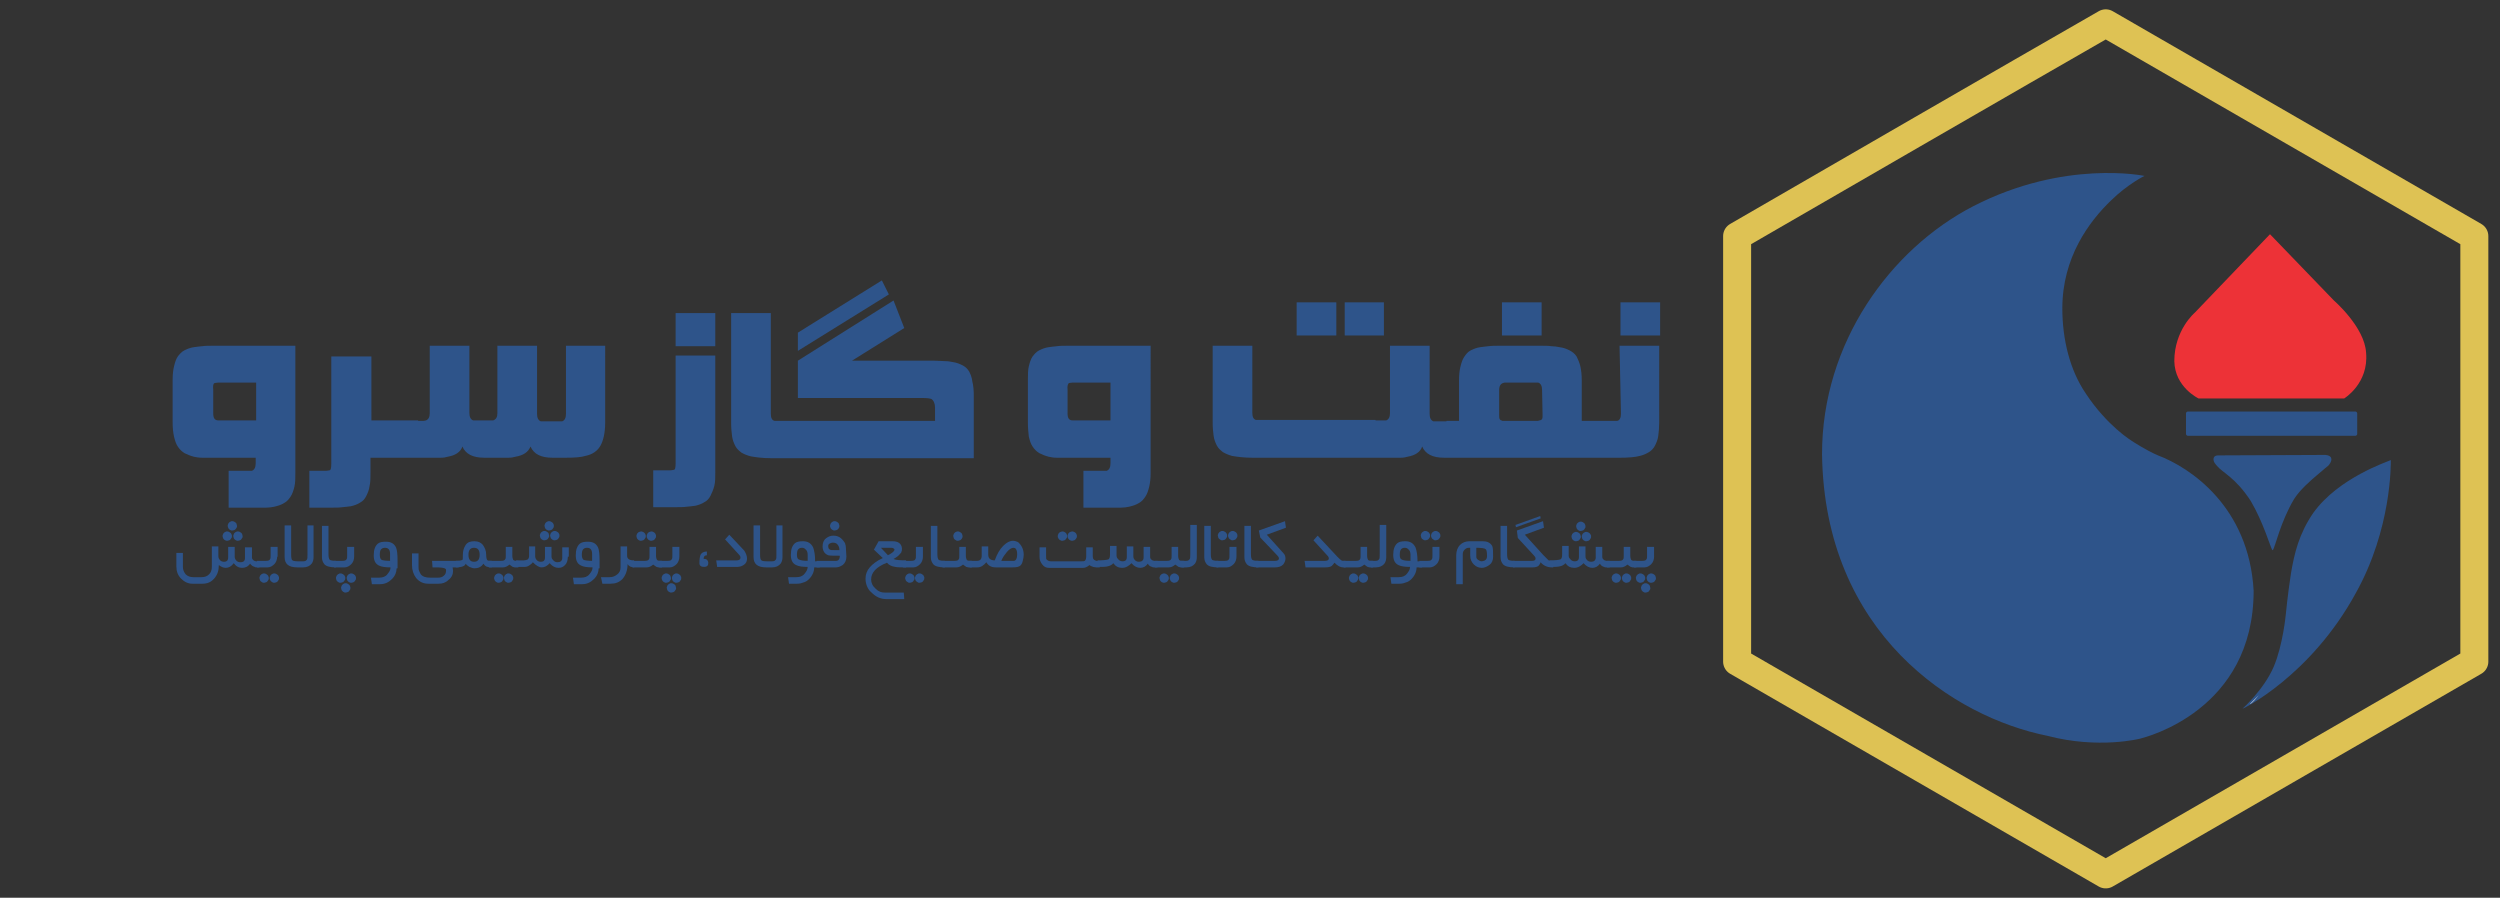 <?xml version="1.0" encoding="utf-8"?>
<!-- Generator: Adobe Illustrator 27.7.0, SVG Export Plug-In . SVG Version: 6.00 Build 0)  -->
<svg version="1.1" id="Layer_1" xmlns:xodm="http://www.corel.com/coreldraw/odm/2003"
	 xmlns="http://www.w3.org/2000/svg" xmlns:xlink="http://www.w3.org/1999/xlink" x="0px" y="0px" viewBox="0 0 535.8 192.4"
	 style="enable-background:new 0 0 535.8 192.4;" xml:space="preserve">
<rect x="0" y="0" width="535.8" height="192.4" fill="#333333" stroke="none"/>
<style type="text/css">
	.st0{fill-rule:evenodd;clip-rule:evenodd;fill:#2E548A;}
	.st1{fill:#2E548A;}
	.st2{fill:none;stroke:#DEC254;stroke-width:6;stroke-linejoin:round;stroke-miterlimit:10;}
	.st3{fill-rule:evenodd;clip-rule:evenodd;fill:#ED3237;}
	.st4{fill-rule:evenodd;clip-rule:evenodd;fill:#FEFEFE;}
</style>
<path class="st0" d="M46,82.1c0.1,0,0.4-0.1,0.7-0.1c0.3,0,0.8,0,1.4,0h6.8v8.1h-8.1c-0.8,0-1.1-0.5-1.1-1.5v-5.1
	C45.6,82.7,45.7,82.2,46,82.1L46,82.1z M43.3,74.2c-0.7,0.1-1.2,0.1-1.7,0.2c-0.8,0.1-1.5,0.4-2.1,0.7c-0.6,0.3-1,0.8-1.4,1.3
	c-0.4,0.6-0.6,1.3-0.8,2.1c-0.2,0.8-0.3,1.8-0.3,2.9v9.2c0,1.1,0.1,2.1,0.3,3c0.2,0.8,0.4,1.5,0.8,2.1c0.4,0.6,0.8,1,1.4,1.4
	c0.6,0.3,1.3,0.6,2.1,0.8c0.5,0.1,1,0.2,1.7,0.2c0.6,0,1.4,0,2.3,0h9.2v1.2c0,0.9-0.3,1.4-0.8,1.6h-5v7.9h5.8c0.9,0,1.6,0,2.3,0
	c0.6,0,1.2-0.1,1.7-0.2c0.8-0.2,1.5-0.4,2.1-0.8c0.6-0.3,1-0.8,1.4-1.4c0.4-0.6,0.6-1.3,0.8-2.1c0.2-0.8,0.2-1.8,0.2-2.9V74.1H45.6
	C44.8,74.1,44,74.1,43.3,74.2L43.3,74.2z"/>
<path class="st0" d="M121.3,88.7c0,0.9-0.3,1.4-0.8,1.6h-4.6c-0.5-0.2-0.8-0.7-0.8-1.6V74.1h-8.5v14.5c0,0.8-0.3,1.3-0.9,1.5
	c0,0-0.1,0-0.2,0c-0.1,0-0.3,0-0.6,0c-0.3,0-0.7,0-1.3,0c-0.6,0-1.3,0-2.2,0c-0.5-0.2-0.8-0.7-0.8-1.6V74.1h-8.5v14.5
	c0,0.8-0.3,1.3-0.8,1.5c-0.1,0-0.3,0.1-0.5,0.1c-0.3,0-0.6,0-1.1,0h-0.1v-0.1h-6.8h-0.5h-2.7V76.4H71v23c0,0.9-0.1,1.4-0.4,1.4
	c-0.1,0-0.4,0.1-0.7,0.1c-0.4,0-0.8,0-1.4,0h-2.2v7.9H71c0.9,0,1.7,0,2.4-0.1c0.7-0.1,1.3-0.1,1.8-0.2c0.8-0.2,1.4-0.4,2-0.8
	c0.6-0.3,1-0.8,1.3-1.4c0.3-0.6,0.6-1.3,0.7-2.1c0.2-0.8,0.2-1.8,0.2-2.9v-3.2h2.7h0.5h6.5h0.4H92c1,0,1.8,0,2.5,0
	c0.6,0,1.1-0.1,1.4-0.2c1.7-0.3,2.8-1,3.2-2.2c0.7,1.6,2.2,2.4,4.7,2.4h2.7c1,0,1.8,0,2.5,0c0.6,0,1.1-0.1,1.4-0.2
	c1.8-0.3,2.8-1,3.3-2.2c0.7,1.6,2.2,2.4,4.7,2.4h2.8c1.9,0,3.4-0.1,4.3-0.4c1.5-0.3,2.6-1.1,3.2-2.2c0.6-1.1,1-2.7,1-4.9V74.1h-8.4
	V88.7L121.3,88.7z"/>
<path class="st0" d="M144.8,99.3c0,0.9-0.1,1.4-0.4,1.4c-0.1,0-0.4,0.1-0.7,0.1c-0.4,0-0.8,0-1.4,0H140v7.9h4.8c0.9,0,1.7,0,2.4-0.1
	c0.7-0.1,1.3-0.1,1.8-0.2c0.8-0.2,1.4-0.4,2-0.8c0.6-0.3,1-0.8,1.3-1.4c0.3-0.6,0.6-1.3,0.8-2.1c0.2-0.8,0.2-1.8,0.2-2.9v-25h-8.5
	L144.8,99.3L144.8,99.3z"/>
<polygon class="st0" points="144.8,74.2 153.3,74.2 153.3,67.1 144.8,67.1 "/>
<path class="st0" d="M207.7,79.6c-0.4-0.6-0.8-1-1.4-1.3c-0.6-0.3-1.3-0.6-2.1-0.7c-0.5-0.1-1-0.2-1.7-0.2c-0.7,0-1.4-0.1-2.3-0.1
	h-17.6l11.2-7l-2.3-5.9L171,77.3h0v8h26.8c0.9,0,1.5,0.1,1.8,0.2c0.5,0.3,0.8,1,0.8,1.9v2.8l-32,0v0H166c-0.5-0.1-0.8-0.6-0.8-1.5
	V67.1h-8.5v23.6c0,1.1,0.1,2,0.2,2.8c0.1,0.8,0.4,1.5,0.7,2.1c0.3,0.6,0.8,1,1.3,1.4c0.5,0.3,1.2,0.6,2,0.8c1.1,0.2,2.5,0.4,4.4,0.4
	h2.5h0.4h40.5V84.7c0-1.1-0.1-2.1-0.3-2.9C208.3,80.9,208,80.2,207.7,79.6L207.7,79.6z"/>
<polygon class="st0" points="189,60.1 173.4,69.8 171,71.3 171,75.2 190.5,63.1 "/>
<path class="st0" d="M229.1,82.1c0.1,0,0.4-0.1,0.7-0.1c0.3,0,0.8,0,1.4,0h6.8v8.1h-8.1c-0.8,0-1.1-0.5-1.1-1.5v-5.1
	C228.7,82.7,228.9,82.2,229.1,82.1L229.1,82.1z M226.5,74.2c-0.7,0.1-1.2,0.1-1.7,0.2c-0.8,0.1-1.5,0.4-2.1,0.7
	c-0.6,0.3-1,0.8-1.4,1.3c-0.4,0.6-0.6,1.3-0.8,2.1c-0.2,0.8-0.2,1.8-0.2,2.9v9.2c0,1.1,0.1,2.1,0.2,3c0.2,0.8,0.4,1.5,0.8,2.1
	c0.4,0.6,0.8,1,1.4,1.4c0.6,0.3,1.3,0.6,2.1,0.8c0.5,0.1,1,0.2,1.7,0.2c0.6,0,1.4,0,2.3,0h9.2v1.2c0,0.9-0.3,1.4-0.8,1.6h-5v7.9h5.8
	c0.9,0,1.6,0,2.3,0c0.6,0,1.2-0.1,1.7-0.2c0.8-0.2,1.5-0.4,2.1-0.8c0.6-0.3,1-0.8,1.4-1.4c0.4-0.6,0.6-1.3,0.8-2.1
	c0.2-0.8,0.3-1.8,0.3-2.9V74.1h-17.7C227.9,74.1,227.2,74.1,226.5,74.2L226.5,74.2z"/>
<polygon class="st0" points="286.4,64.8 277.9,64.8 277.9,71.9 286.4,71.9 "/>
<polygon class="st0" points="296.6,64.8 288.2,64.8 288.2,71.9 296.6,71.9 "/>
<polygon class="st0" points="330.4,64.8 321.9,64.8 321.9,71.9 330.4,71.9 "/>
<path class="st0" d="M330.6,88.7c0,0.3,0,0.5,0,0.7c0,0.2-0.1,0.3-0.1,0.4c-0.1,0.2-0.4,0.3-0.9,0.4H322c-0.3-0.1-0.5-0.2-0.6-0.4
	c-0.1-0.2-0.1-0.5-0.1-1.1v-5.1c0-1,0.4-1.5,1.2-1.6h7.2c0.5,0.2,0.8,0.7,0.8,1.6L330.6,88.7L330.6,88.7z M347.4,88.7
	c0,0.9-0.3,1.4-0.8,1.5H342h-0.4h-2.6v-8.7c0-1.1-0.1-2.1-0.3-3c-0.2-0.8-0.5-1.5-0.8-2.1c-0.4-0.6-0.9-1-1.5-1.3
	c-0.6-0.3-1.3-0.6-2.2-0.7c-0.5-0.1-1.1-0.2-1.7-0.2c-0.6-0.1-1.3-0.1-2.1-0.1h-9.1c-0.9,0-1.6,0-2.3,0.1c-0.7,0.1-1.2,0.1-1.7,0.2
	c-0.8,0.1-1.5,0.4-2.1,0.7c-0.6,0.3-1,0.8-1.4,1.4c-0.4,0.6-0.6,1.3-0.8,2.1c-0.2,0.8-0.3,1.8-0.3,2.9v8.7H310v0.1h-2.8
	c-0.5-0.2-0.8-0.7-0.8-1.6V74.1h-8.5v14.5c0,0.8-0.3,1.3-0.8,1.5c0,0-0.1,0-0.3,0c-0.2,0-0.4,0-0.6,0c-0.2,0-0.5,0-0.7,0
	c-0.3,0-0.5,0-0.7,0v-0.1h-25.6c-0.5-0.1-0.8-0.6-0.8-1.5V74.1h-8.5v16.5c0,1.1,0.1,2,0.2,2.8c0.1,0.8,0.4,1.5,0.7,2.1
	c0.3,0.6,0.8,1,1.3,1.4c0.5,0.3,1.2,0.6,1.9,0.8c1.1,0.2,2.6,0.4,4.4,0.4h29.4c1,0,1.8,0,2.4,0c0.6,0,1.1-0.1,1.4-0.2
	c1.7-0.3,2.8-1,3.2-2.2c0.7,1.6,2.2,2.4,4.7,2.4h0.3h0.4h31.2h0.4h5.3c1.8,0,3.3-0.1,4.4-0.4c0.8-0.2,1.4-0.5,1.9-0.8
	c0.5-0.3,1-0.8,1.3-1.4c0.3-0.6,0.6-1.3,0.7-2.1c0.1-0.8,0.2-1.8,0.2-2.8V74.1h-8.5L347.4,88.7L347.4,88.7z"/>
<polygon class="st0" points="347.3,71.9 355.8,71.9 355.8,64.8 347.3,64.8 "/>
<path class="st1" d="M55.6,121.6l-0.6,0c-0.2,0-0.3,0-0.4-0.1c-0.4-0.1-0.7-0.3-1-0.7c-0.4,0.6-1,0.9-1.7,0.9c-0.7,0-1.3-0.3-1.8-1
	c-0.5,0.7-1.1,1-1.7,1c-0.5,0-1-0.2-1.5-0.6c0,1.2-0.3,2.1-1,2.9c-0.7,0.8-1.5,1.1-2.5,1.1h-2.2c-0.9,0-1.7-0.4-2.4-1.1
	c-0.7-0.7-1-1.6-1-2.6v-2.9h1.4v3c0,0.6,0.2,1.1,0.6,1.6c0.4,0.4,1,0.6,1.6,0.6h1.8c0.7,0,1.2-0.2,1.6-0.6c0.4-0.4,0.6-0.9,0.6-1.6
	v-4.4h1.4v2.1c0,0.3,0.1,0.6,0.4,0.9c0.2,0.2,0.5,0.3,0.8,0.3c0.6,0,0.9-0.3,0.9-0.9v-2.3h1.4v2.1c0,0.3,0.1,0.6,0.4,0.9
	c0.2,0.2,0.5,0.3,0.8,0.3c0.7,0,1-0.3,1-0.9v-2.3H54v2.2c0,0.3,0.2,0.5,0.5,0.7l0.4,0.1l0.7,0V121.6z M49.7,114.9
	c0,0.1,0,0.3-0.1,0.4c-0.1,0.1-0.1,0.2-0.2,0.3c-0.1,0.1-0.2,0.2-0.3,0.2c-0.1,0-0.2,0.1-0.4,0.1c-0.1,0-0.3,0-0.4-0.1
	c-0.1,0-0.2-0.1-0.3-0.2c-0.1-0.1-0.2-0.2-0.2-0.3c0-0.1-0.1-0.2-0.1-0.4c0-0.1,0-0.2,0.1-0.4c0-0.1,0.1-0.2,0.2-0.3
	c0.1-0.1,0.2-0.2,0.3-0.2c0.1-0.1,0.2-0.1,0.4-0.1c0.1,0,0.2,0,0.4,0.1c0.1,0.1,0.2,0.1,0.3,0.2c0.1,0.1,0.2,0.2,0.2,0.3
	C49.7,114.6,49.7,114.7,49.7,114.9z M50.8,112.7c0,0.1,0,0.3-0.1,0.4c-0.1,0.1-0.1,0.2-0.2,0.3c-0.1,0.1-0.2,0.2-0.3,0.2
	c-0.1,0-0.2,0.1-0.4,0.1c-0.1,0-0.3,0-0.4-0.1c-0.1,0-0.2-0.1-0.3-0.2c-0.1-0.1-0.2-0.2-0.2-0.3c0-0.1-0.1-0.2-0.1-0.4
	c0-0.1,0-0.2,0.1-0.4c0-0.1,0.1-0.2,0.2-0.3c0.1-0.1,0.2-0.2,0.3-0.2c0.1-0.1,0.2-0.1,0.4-0.1c0.1,0,0.2,0,0.4,0.1
	c0.1,0.1,0.2,0.1,0.3,0.2c0.1,0.1,0.2,0.2,0.2,0.3C50.7,112.5,50.8,112.6,50.8,112.7z M52,114.9c0,0.1,0,0.3-0.1,0.4
	c-0.1,0.1-0.1,0.2-0.2,0.3c-0.1,0.1-0.2,0.2-0.3,0.2c-0.1,0-0.2,0.1-0.4,0.1c-0.1,0-0.3,0-0.4-0.1c-0.1,0-0.2-0.1-0.3-0.2
	c-0.1-0.1-0.2-0.2-0.2-0.3c0-0.1-0.1-0.2-0.1-0.4c0-0.1,0-0.2,0.1-0.4c0-0.1,0.1-0.2,0.2-0.3s0.2-0.2,0.3-0.2
	c0.1-0.1,0.2-0.1,0.4-0.1c0.1,0,0.2,0,0.4,0.1c0.1,0.1,0.2,0.1,0.3,0.2c0.1,0.1,0.2,0.2,0.2,0.3C51.9,114.6,52,114.7,52,114.9z"/>
<path class="st1" d="M59.4,119.3c0,0.6-0.2,1.2-0.6,1.6s-0.9,0.7-1.4,0.7h-2.3v-1.4H57c0.5,0,0.8-0.1,0.9-0.4
	c0.1-0.1,0.1-0.4,0.1-0.7v-1.9h1.5V119.3z M55.6,123.9c0-0.1,0-0.2,0.1-0.4c0-0.1,0.1-0.2,0.2-0.3c0.1-0.1,0.2-0.2,0.3-0.2
	c0.1-0.1,0.2-0.1,0.4-0.1c0.1,0,0.2,0,0.4,0.1c0.1,0.1,0.2,0.1,0.3,0.2c0.1,0.1,0.2,0.2,0.2,0.3c0.1,0.1,0.1,0.2,0.1,0.4
	c0,0.1,0,0.3-0.1,0.4c-0.1,0.1-0.1,0.2-0.2,0.3c-0.1,0.1-0.2,0.2-0.3,0.2s-0.2,0.1-0.4,0.1c-0.1,0-0.3,0-0.4-0.1s-0.2-0.1-0.3-0.2
	c-0.1-0.1-0.2-0.2-0.2-0.3C55.7,124.1,55.6,124,55.6,123.9z M57.8,123.9c0-0.1,0-0.2,0.1-0.4c0-0.1,0.1-0.2,0.2-0.3
	c0.1-0.1,0.2-0.2,0.3-0.2c0.1-0.1,0.2-0.1,0.4-0.1c0.1,0,0.2,0,0.4,0.1c0.1,0.1,0.2,0.1,0.3,0.2c0.1,0.1,0.2,0.2,0.2,0.3
	c0.1,0.1,0.1,0.2,0.1,0.4c0,0.1,0,0.3-0.1,0.4c-0.1,0.1-0.1,0.2-0.2,0.3c-0.1,0.1-0.2,0.2-0.3,0.2s-0.2,0.1-0.4,0.1
	c-0.1,0-0.3,0-0.4-0.1s-0.2-0.1-0.3-0.2c-0.1-0.1-0.2-0.2-0.2-0.3C57.8,124.1,57.8,124,57.8,123.9z"/>
<path class="st1" d="M67.2,119.4c0,0.5-0.1,1-0.4,1.4c-0.4,0.5-1,0.8-1.8,0.8h-1.3c-1.8,0-2.7-0.7-2.7-2.2v-6.8h1.4v6.3
	c0,0.7,0.1,1.1,0.3,1.2c0.1,0.1,0.5,0.2,1.1,0.2h1.2c0.4,0,0.6-0.1,0.8-0.4c0.1-0.2,0.1-0.5,0.1-1v-6.3h1.3V119.4z"/>
<path class="st1" d="M72,121.6c-1.2,0-2.1-0.2-2.5-0.7c-0.3-0.4-0.5-0.8-0.5-1.5v-6.7h1.4v6.1c0,0.6,0.1,1,0.3,1.2
	c0.2,0.1,0.6,0.2,1.3,0.2V121.6z"/>
<path class="st1" d="M75.9,119.3c0,0.6-0.2,1.2-0.6,1.6s-0.9,0.7-1.4,0.7h-2.3v-1.4h1.8c0.5,0,0.8-0.1,0.9-0.4
	c0.1-0.1,0.1-0.4,0.1-0.7v-1.9h1.5V119.3z M74,123.9c0,0.1,0,0.3-0.1,0.4c-0.1,0.1-0.1,0.2-0.2,0.3s-0.2,0.2-0.3,0.2
	c-0.1,0-0.2,0.1-0.4,0.1c-0.1,0-0.3,0-0.4-0.1c-0.1,0-0.2-0.1-0.3-0.2c-0.1-0.1-0.2-0.2-0.2-0.3c0-0.1-0.1-0.2-0.1-0.4
	c0-0.1,0-0.2,0.1-0.4c0-0.1,0.1-0.2,0.2-0.3c0.1-0.1,0.2-0.2,0.3-0.2c0.1-0.1,0.2-0.1,0.4-0.1c0.1,0,0.2,0,0.4,0.1
	c0.1,0.1,0.2,0.1,0.3,0.2c0.1,0.1,0.2,0.2,0.2,0.3C74,123.6,74,123.7,74,123.9z M75.1,126c0,0.1,0,0.3-0.1,0.4
	c-0.1,0.1-0.1,0.2-0.2,0.3c-0.1,0.1-0.2,0.2-0.3,0.2c-0.1,0-0.2,0.1-0.4,0.1c-0.1,0-0.3,0-0.4-0.1c-0.1,0-0.2-0.1-0.3-0.2
	c-0.1-0.1-0.2-0.2-0.2-0.3c0-0.1-0.1-0.2-0.1-0.4c0-0.1,0-0.2,0.1-0.4c0-0.1,0.1-0.2,0.2-0.3c0.1-0.1,0.2-0.2,0.3-0.2
	c0.1-0.1,0.2-0.1,0.4-0.1c0.1,0,0.2,0,0.4,0.1c0.1,0.1,0.2,0.1,0.3,0.2c0.1,0.1,0.2,0.2,0.2,0.3C75.1,125.8,75.1,125.9,75.1,126z
	 M76.3,123.9c0,0.1,0,0.3-0.1,0.4c-0.1,0.1-0.1,0.2-0.2,0.3c-0.1,0.1-0.2,0.2-0.3,0.2c-0.1,0-0.2,0.1-0.4,0.1c-0.1,0-0.3,0-0.4-0.1
	c-0.1,0-0.2-0.1-0.3-0.2s-0.2-0.2-0.2-0.3c0-0.1-0.1-0.2-0.1-0.4c0-0.1,0-0.2,0.1-0.4c0-0.1,0.1-0.2,0.2-0.3
	c0.1-0.1,0.2-0.2,0.3-0.2c0.1-0.1,0.2-0.1,0.4-0.1c0.1,0,0.2,0,0.4,0.1c0.1,0.1,0.2,0.1,0.3,0.2c0.1,0.1,0.2,0.2,0.2,0.3
	C76.3,123.6,76.3,123.7,76.3,123.9z"/>
<path class="st1" d="M85,121.8c0,0.8-0.3,1.6-1,2.3c-0.7,0.7-1.5,1.1-2.5,1.1h-1.8l-0.2-1.4h1.8c0.7,0,1.3-0.2,1.7-0.7
	s0.7-0.9,0.7-1.5c-1.1,0-1.9-0.1-2.5-0.4c-0.8-0.4-1.1-1.1-1.1-2.2c0-1.2,0.3-2,0.9-2.5c0.4-0.3,0.9-0.4,1.7-0.4
	c1.1,0,1.8,0.4,2.2,1.3c0.2,0.5,0.3,1.4,0.3,2.7V121.8z M83.6,120.2v-1.5c0-0.9-0.4-1.3-1.1-1.3c-0.3,0-0.6,0.1-0.8,0.3
	c-0.2,0.2-0.3,0.6-0.3,1.2c0,0.5,0.1,0.9,0.4,1.1C82.1,120.1,82.7,120.2,83.6,120.2z"/>
<path class="st1" d="M98.3,121.6H97l0.1,0.7c0,0.8-0.3,1.5-1,2c-0.6,0.6-1.3,0.8-2.1,0.8h-2.2c-1.1,0-1.9-0.4-2.6-1.2
	c-0.6-0.8-0.9-1.7-0.9-2.8v-2.5h1.4v3.1c0,0.5,0.2,0.9,0.5,1.4c0.4,0.5,1.1,0.7,1.9,0.7h1.8c0.5,0,0.9-0.1,1.2-0.4
	c0.4-0.3,0.5-0.7,0.5-1.2c0-0.3-0.2-0.4-0.7-0.5c-0.4-0.1-1.2-0.1-2.2-0.1l-0.1-1.4h5.7V121.6z"/>
<path class="st1" d="M105.3,121.6c-0.5,0-0.9-0.1-1.1-0.2c-0.2-0.1-0.4-0.3-0.6-0.6c-0.4,0.7-1.1,1-1.9,1c-0.3,0-0.6-0.1-1.1-0.3
	c-0.3-0.2-0.6-0.4-0.8-0.7c-0.1,0.5-0.8,0.8-2.1,0.8v-1.4c0.8,0,1.2-0.1,1.4-0.2c0.1-0.1,0.1-0.4,0.1-1.1c0-0.8,0.2-1.5,0.6-2.1
	s1-0.8,1.9-0.8c0.8,0,1.4,0.3,1.8,0.8c0.4,0.6,0.7,1.2,0.7,2.1c0,0.6,0.1,0.9,0.2,1.1c0.1,0.2,0.5,0.2,1,0.2V121.6z M102.8,118.9
	c0-1-0.4-1.5-1.2-1.5c-0.8,0-1.2,0.5-1.2,1.5c0,1,0.4,1.5,1.2,1.5C102.4,120.4,102.8,119.9,102.8,118.9z"/>
<path class="st1" d="M111.1,121.6l-0.8,0l-0.4-0.1l-0.3-0.2l-0.4-0.3c-0.5,0.4-0.9,0.6-1.4,0.6h-3v-1.4h2.6c0.5,0,0.8-0.1,0.9-0.4
	c0.1-0.1,0.1-0.4,0.1-0.7v-1.9h1.4v1.9c0,0.4,0.1,0.7,0.2,0.9c0.2,0.2,0.5,0.2,1.1,0.2V121.6z M105.9,123.9c0-0.1,0-0.2,0.1-0.4
	c0-0.1,0.1-0.2,0.2-0.3c0.1-0.1,0.2-0.2,0.3-0.2c0.1-0.1,0.2-0.1,0.4-0.1c0.1,0,0.2,0,0.4,0.1c0.1,0.1,0.2,0.1,0.3,0.2
	s0.2,0.2,0.2,0.3c0.1,0.1,0.1,0.2,0.1,0.4c0,0.1,0,0.3-0.1,0.4c-0.1,0.1-0.1,0.2-0.2,0.3s-0.2,0.2-0.3,0.2c-0.1,0-0.2,0.1-0.4,0.1
	c-0.1,0-0.3,0-0.4-0.1c-0.1,0-0.2-0.1-0.3-0.2c-0.1-0.1-0.2-0.2-0.2-0.3C105.9,124.1,105.9,124,105.9,123.9z M108,123.9
	c0-0.1,0-0.2,0.1-0.4c0-0.1,0.1-0.2,0.2-0.3s0.2-0.2,0.3-0.2c0.1-0.1,0.2-0.1,0.4-0.1c0.1,0,0.2,0,0.4,0.1c0.1,0.1,0.2,0.1,0.3,0.2
	c0.1,0.1,0.2,0.2,0.2,0.3c0.1,0.1,0.1,0.2,0.1,0.4c0,0.1,0,0.3-0.1,0.4c-0.1,0.1-0.1,0.2-0.2,0.3c-0.1,0.1-0.2,0.2-0.3,0.2
	c-0.1,0-0.2,0.1-0.4,0.1c-0.1,0-0.3,0-0.4-0.1c-0.1,0-0.2-0.1-0.3-0.2s-0.2-0.2-0.2-0.3C108.1,124.1,108,124,108,123.9z"/>
<path class="st1" d="M121.7,119.3c0,0.8-0.2,1.4-0.6,1.8c-0.4,0.4-0.8,0.6-1.4,0.6c-0.7,0-1.3-0.3-1.9-1c-0.5,0.6-1.1,0.9-1.7,0.9
	c-0.6,0-1.2-0.4-1.9-1.1c-0.2,0.3-0.5,0.5-0.8,0.7c-0.3,0.2-0.6,0.3-1,0.3h-1.8v-1.4h1.7c0.3,0,0.6-0.1,0.8-0.2
	c0.2-0.2,0.3-0.4,0.3-0.8v-2h1.3v2.1c0,0.3,0.1,0.6,0.4,0.9c0.2,0.2,0.5,0.3,0.8,0.3c0.6,0,0.9-0.3,0.9-0.9v-2.3h1.4v2.1
	c0,0.4,0.2,0.6,0.5,0.9c0.2,0.2,0.5,0.3,0.8,0.3c0.6,0,1-0.3,1-0.9v-2.3h1.4V119.3z M117.7,114.8c0,0.1,0,0.3-0.1,0.4
	c-0.1,0.1-0.1,0.2-0.2,0.3c-0.1,0.1-0.2,0.2-0.3,0.2c-0.1,0-0.2,0.1-0.4,0.1c-0.1,0-0.3,0-0.4-0.1c-0.1,0-0.2-0.1-0.3-0.2
	c-0.1-0.1-0.2-0.2-0.2-0.3c0-0.1-0.1-0.2-0.1-0.4c0-0.1,0-0.2,0.1-0.4c0-0.1,0.1-0.2,0.2-0.3c0.1-0.1,0.2-0.2,0.3-0.2
	c0.1-0.1,0.2-0.1,0.4-0.1c0.1,0,0.2,0,0.4,0.1c0.1,0.1,0.2,0.1,0.3,0.2c0.1,0.1,0.2,0.2,0.2,0.3
	C117.6,114.5,117.7,114.7,117.7,114.8z M118.7,112.7c0,0.1,0,0.3-0.1,0.4c-0.1,0.1-0.1,0.2-0.2,0.3c-0.1,0.1-0.2,0.2-0.3,0.2
	c-0.1,0-0.2,0.1-0.4,0.1c-0.1,0-0.3,0-0.4-0.1c-0.1,0-0.2-0.1-0.3-0.2c-0.1-0.1-0.2-0.2-0.2-0.3c0-0.1-0.1-0.2-0.1-0.4
	c0-0.1,0-0.2,0.1-0.4c0-0.1,0.1-0.2,0.2-0.3c0.1-0.1,0.2-0.2,0.3-0.2c0.1-0.1,0.2-0.1,0.4-0.1c0.1,0,0.2,0,0.4,0.1
	c0.1,0.1,0.2,0.1,0.3,0.2c0.1,0.1,0.2,0.2,0.2,0.3C118.7,112.4,118.7,112.5,118.7,112.7z M119.9,114.8c0,0.1,0,0.3-0.1,0.4
	c-0.1,0.1-0.1,0.2-0.2,0.3c-0.1,0.1-0.2,0.2-0.3,0.2c-0.1,0-0.2,0.1-0.4,0.1c-0.1,0-0.3,0-0.4-0.1c-0.1,0-0.2-0.1-0.3-0.2
	s-0.2-0.2-0.2-0.3c0-0.1-0.1-0.2-0.1-0.4c0-0.1,0-0.2,0.1-0.4c0-0.1,0.1-0.2,0.2-0.3c0.1-0.1,0.2-0.2,0.3-0.2
	c0.1-0.1,0.2-0.1,0.4-0.1c0.1,0,0.2,0,0.4,0.1c0.1,0.1,0.2,0.1,0.3,0.2c0.1,0.1,0.2,0.2,0.2,0.3
	C119.9,114.5,119.9,114.7,119.9,114.8z"/>
<path class="st1" d="M128.3,121.8c0,0.8-0.3,1.6-1,2.3c-0.7,0.7-1.5,1.1-2.5,1.1H123l-0.2-1.4h1.8c0.7,0,1.3-0.2,1.7-0.7
	s0.7-0.9,0.7-1.5c-1.1,0-1.9-0.1-2.5-0.4c-0.8-0.4-1.1-1.1-1.1-2.2c0-1.2,0.3-2,0.9-2.5c0.4-0.3,0.9-0.4,1.7-0.4
	c1.1,0,1.8,0.4,2.2,1.3c0.2,0.5,0.3,1.4,0.3,2.7V121.8z M126.9,120.2v-1.5c0-0.9-0.4-1.3-1.1-1.3c-0.3,0-0.6,0.1-0.8,0.3
	c-0.2,0.2-0.3,0.6-0.3,1.2c0,0.5,0.1,0.9,0.4,1.1C125.4,120.1,126,120.2,126.9,120.2z"/>
<path class="st1" d="M136,121.6c-0.7,0-1.2-0.2-1.5-0.7c0,1.3-0.4,2.4-1.1,3.2c-0.7,0.7-1.5,1-2.5,1h-1.8l-0.3-1.4h1.9
	c0.6,0,1.1-0.2,1.6-0.6s0.7-0.9,0.7-1.5v-4.5h1.4v2c0,0.7,0.5,1,1.5,1V121.6z"/>
<path class="st1" d="M141.9,121.6l-0.8,0l-0.4-0.1l-0.3-0.2l-0.4-0.3c-0.5,0.4-0.9,0.6-1.4,0.6h-3v-1.4h2.6c0.5,0,0.8-0.1,0.9-0.4
	c0.1-0.1,0.1-0.4,0.1-0.7v-1.9h1.4v1.9c0,0.4,0.1,0.7,0.2,0.9c0.2,0.2,0.5,0.2,1.1,0.2V121.6z M136.4,114.9c0-0.1,0-0.2,0.1-0.4
	c0-0.1,0.1-0.2,0.2-0.3c0.1-0.1,0.2-0.2,0.3-0.2s0.2-0.1,0.4-0.1c0.1,0,0.2,0,0.4,0.1s0.2,0.1,0.3,0.2c0.1,0.1,0.2,0.2,0.2,0.3
	c0.1,0.1,0.1,0.2,0.1,0.4c0,0.1,0,0.3-0.1,0.4c-0.1,0.1-0.1,0.2-0.2,0.3c-0.1,0.1-0.2,0.2-0.3,0.2c-0.1,0-0.2,0.1-0.4,0.1
	c-0.1,0-0.3,0-0.4-0.1c-0.1,0-0.2-0.1-0.3-0.2c-0.1-0.1-0.2-0.2-0.2-0.3C136.5,115.2,136.4,115.1,136.4,114.9z M138.6,114.9
	c0-0.1,0-0.2,0.1-0.4c0-0.1,0.1-0.2,0.2-0.3s0.2-0.2,0.3-0.2s0.2-0.1,0.4-0.1c0.1,0,0.2,0,0.4,0.1s0.2,0.1,0.3,0.2
	c0.1,0.1,0.2,0.2,0.2,0.3c0.1,0.1,0.1,0.2,0.1,0.4c0,0.1,0,0.3-0.1,0.4c-0.1,0.1-0.1,0.2-0.2,0.3c-0.1,0.1-0.2,0.2-0.3,0.2
	c-0.1,0-0.2,0.1-0.4,0.1c-0.1,0-0.3,0-0.4-0.1c-0.1,0-0.2-0.1-0.3-0.2s-0.2-0.2-0.2-0.3C138.6,115.2,138.6,115.1,138.6,114.9z"/>
<path class="st1" d="M145.6,119.3c0,0.6-0.2,1.2-0.6,1.6s-0.9,0.7-1.4,0.7h-2.3v-1.4h1.8c0.5,0,0.8-0.1,0.9-0.4
	c0.1-0.1,0.1-0.4,0.1-0.7v-1.9h1.5V119.3z M143.8,123.9c0,0.1,0,0.3-0.1,0.4c-0.1,0.1-0.1,0.2-0.2,0.3s-0.2,0.2-0.3,0.2
	c-0.1,0-0.2,0.1-0.4,0.1c-0.1,0-0.3,0-0.4-0.1c-0.1,0-0.2-0.1-0.3-0.2c-0.1-0.1-0.2-0.2-0.2-0.3c0-0.1-0.1-0.2-0.1-0.4
	c0-0.1,0-0.2,0.1-0.4c0-0.1,0.1-0.2,0.2-0.3c0.1-0.1,0.2-0.2,0.3-0.2c0.1-0.1,0.2-0.1,0.4-0.1c0.1,0,0.2,0,0.4,0.1
	c0.1,0.1,0.2,0.1,0.3,0.2c0.1,0.1,0.2,0.2,0.2,0.3C143.7,123.6,143.8,123.7,143.8,123.9z M144.9,126c0,0.1,0,0.3-0.1,0.4
	c-0.1,0.1-0.1,0.2-0.2,0.3c-0.1,0.1-0.2,0.2-0.3,0.2c-0.1,0-0.2,0.1-0.4,0.1c-0.1,0-0.3,0-0.4-0.1c-0.1,0-0.2-0.1-0.3-0.2
	c-0.1-0.1-0.2-0.2-0.2-0.3c0-0.1-0.1-0.2-0.1-0.4c0-0.1,0-0.2,0.1-0.4c0-0.1,0.1-0.2,0.2-0.3c0.1-0.1,0.2-0.2,0.3-0.2
	c0.1-0.1,0.2-0.1,0.4-0.1c0.1,0,0.2,0,0.4,0.1c0.1,0.1,0.2,0.1,0.3,0.2c0.1,0.1,0.2,0.2,0.2,0.3C144.8,125.8,144.9,125.9,144.9,126z
	 M146,123.9c0,0.1,0,0.3-0.1,0.4c-0.1,0.1-0.1,0.2-0.2,0.3c-0.1,0.1-0.2,0.2-0.3,0.2c-0.1,0-0.2,0.1-0.4,0.1c-0.1,0-0.3,0-0.4-0.1
	c-0.1,0-0.2-0.1-0.3-0.2s-0.2-0.2-0.2-0.3c0-0.1-0.1-0.2-0.1-0.4c0-0.1,0-0.2,0.1-0.4c0-0.1,0.1-0.2,0.2-0.3
	c0.1-0.1,0.2-0.2,0.3-0.2c0.1-0.1,0.2-0.1,0.4-0.1c0.1,0,0.2,0,0.4,0.1c0.1,0.1,0.2,0.1,0.3,0.2c0.1,0.1,0.2,0.2,0.2,0.3
	C146,123.6,146,123.7,146,123.9z"/>
<path class="st1" d="M151.8,120.7c0,0.5-0.3,0.8-0.9,0.8c-0.7,0-1-0.3-1-0.8c0-0.8,0.1-1.4,0.2-1.7c0.2-0.5,0.7-0.8,1.4-0.8v0.8
	c-0.5,0-0.7,0.3-0.7,0.8C151.4,119.7,151.8,120.1,151.8,120.7z"/>
<path class="st1" d="M160.1,119.7c0,0.6-0.2,1-0.6,1.3c-0.4,0.3-0.9,0.5-1.5,0.5h-4.3l-0.2-1.4h4.4c0.5,0,0.8-0.2,0.8-0.6
	c0-0.2-0.1-0.4-0.2-0.5l-3.1-3.4l0.9-1l3.2,3.4C159.9,118.6,160.1,119.2,160.1,119.7z"/>
<path class="st1" d="M167.7,119.4c0,0.5-0.1,1-0.4,1.4c-0.4,0.5-1,0.8-1.8,0.8h-1.3c-1.8,0-2.7-0.7-2.7-2.2v-6.8h1.4v6.3
	c0,0.7,0.1,1.1,0.3,1.2c0.1,0.1,0.5,0.2,1.1,0.2h1.2c0.4,0,0.6-0.1,0.8-0.4c0.1-0.2,0.1-0.5,0.1-1v-6.3h1.3V119.4z"/>
<path class="st1" d="M175.5,121.6h-1c0,0.9-0.4,1.8-1.1,2.5c-0.3,0.3-0.7,0.6-1.1,0.7c-0.5,0.2-0.9,0.3-1.4,0.3h-1.8l-0.2-1.4h1.8
	c0.7,0,1.3-0.2,1.7-0.7s0.7-0.9,0.7-1.5c-1.1,0-1.9-0.1-2.5-0.4c-0.8-0.4-1.1-1.1-1.1-2.2c0-1.2,0.3-2,0.9-2.5
	c0.4-0.3,0.9-0.4,1.7-0.4c1.1,0,1.8,0.5,2.2,1.4c0.2,0.6,0.4,1.5,0.4,2.9h1V121.6z M173.1,120.2v-1.3c0-0.6-0.2-1-0.5-1.2
	c-0.2-0.2-0.4-0.3-0.7-0.3c-0.4,0-0.6,0.1-0.8,0.3c-0.2,0.2-0.3,0.6-0.3,1.2c0,0.5,0.1,0.9,0.4,1
	C171.6,120.1,172.2,120.2,173.1,120.2z"/>
<path class="st1" d="M181.4,119.3c0,0.8-0.3,1.4-0.8,1.8c-0.5,0.3-0.9,0.5-1.4,0.5H175v-1.4h4.2c0.5,0,0.8-0.4,0.8-1.1
	c-1.3,0-2.1,0-2.5-0.1c-0.8-0.3-1.2-1-1.2-1.9c0-0.7,0.2-1.3,0.7-1.7c0.5-0.4,1-0.6,1.6-0.6c0.7,0,1.3,0.2,1.8,0.7
	c0.3,0.3,0.5,0.6,0.7,0.9c0.1,0.3,0.2,0.7,0.2,1.2L181.4,119.3z M179.9,117.8c0-0.5-0.2-0.9-0.5-1.2c-0.2-0.2-0.5-0.3-0.9-0.3
	c-0.3,0-0.5,0.1-0.7,0.2c-0.2,0.1-0.3,0.3-0.3,0.5c0,0.4,0.1,0.7,0.4,0.8c0.1,0.1,0.4,0.1,0.9,0.1H179.9z M177.9,112.7
	c0-0.1,0-0.2,0.1-0.4c0-0.1,0.1-0.2,0.2-0.3c0.1-0.1,0.2-0.2,0.3-0.2c0.1-0.1,0.2-0.1,0.4-0.1c0.1,0,0.2,0,0.4,0.1
	c0.1,0.1,0.2,0.1,0.3,0.2s0.2,0.2,0.2,0.3c0,0.1,0.1,0.2,0.1,0.4c0,0.1,0,0.3-0.1,0.4c0,0.1-0.1,0.2-0.2,0.3
	c-0.1,0.1-0.2,0.2-0.3,0.2c-0.1,0-0.2,0.1-0.4,0.1c-0.1,0-0.3,0-0.4-0.1c-0.1,0-0.2-0.1-0.3-0.2c-0.1-0.1-0.2-0.2-0.2-0.3
	C177.9,113,177.9,112.9,177.9,112.7z"/>
<path class="st1" d="M194,121.6c-1,0-1.7,0-2.1-0.1c-0.8-0.1-1.4-0.4-1.8-0.9c-2.3,0.9-3.4,2.1-3.4,3.6c0,0.7,0.3,1.4,1,2
	c0.6,0.6,1.2,0.8,1.9,0.8h4.1l0.1,1.4H190c-1.3,0-2.3-0.5-3.2-1.4c-0.5-0.4-0.8-0.9-1-1.4c-0.2-0.5-0.3-1-0.3-1.6
	c0-0.9,0.3-1.7,0.9-2.4c0.6-0.7,1.5-1.4,2.8-2l-1.9-1.8l0.5-0.9l0.5-0.9h3c1.2,0,1.9,0.5,2,1.5c0,0.3,0,0.6-0.1,0.7
	c0,0.2-0.1,0.3-0.3,0.5c-0.3,0.4-0.7,0.7-1.4,1.1c0.4,0.2,1.3,0.3,2.7,0.3V121.6z M191.7,117.8c0-0.1,0-0.1-0.1-0.2
	c-0.1-0.1-0.3-0.2-0.6-0.2h-2.2l1.5,1.6C191.3,118.5,191.7,118.1,191.7,117.8z"/>
<path class="st1" d="M197.8,119.3c0,0.6-0.2,1.2-0.6,1.6s-0.9,0.7-1.4,0.7h-2.3v-1.4h1.8c0.5,0,0.8-0.1,0.9-0.4
	c0.1-0.1,0.1-0.4,0.1-0.7v-1.9h1.5V119.3z M194,123.9c0-0.1,0-0.2,0.1-0.4c0-0.1,0.1-0.2,0.2-0.3c0.1-0.1,0.2-0.2,0.3-0.2
	c0.1-0.1,0.2-0.1,0.4-0.1c0.1,0,0.2,0,0.4,0.1c0.1,0.1,0.2,0.1,0.3,0.2c0.1,0.1,0.2,0.2,0.2,0.3c0.1,0.1,0.1,0.2,0.1,0.4
	c0,0.1,0,0.3-0.1,0.4c-0.1,0.1-0.1,0.2-0.2,0.3c-0.1,0.1-0.2,0.2-0.3,0.2s-0.2,0.1-0.4,0.1c-0.1,0-0.3,0-0.4-0.1s-0.2-0.1-0.3-0.2
	c-0.1-0.1-0.2-0.2-0.2-0.3C194,124.1,194,124,194,123.9z M196.1,123.9c0-0.1,0-0.2,0.1-0.4c0-0.1,0.1-0.2,0.2-0.3
	c0.1-0.1,0.2-0.2,0.3-0.2c0.1-0.1,0.2-0.1,0.4-0.1c0.1,0,0.2,0,0.4,0.1c0.1,0.1,0.2,0.1,0.3,0.2c0.1,0.1,0.2,0.2,0.2,0.3
	c0.1,0.1,0.1,0.2,0.1,0.4c0,0.1,0,0.3-0.1,0.4c-0.1,0.1-0.1,0.2-0.2,0.3c-0.1,0.1-0.2,0.2-0.3,0.2s-0.2,0.1-0.4,0.1
	c-0.1,0-0.3,0-0.4-0.1s-0.2-0.1-0.3-0.2c-0.1-0.1-0.2-0.2-0.2-0.3C196.1,124.1,196.1,124,196.1,123.9z"/>
<path class="st1" d="M202.5,121.6c-1.2,0-2.1-0.2-2.5-0.7c-0.3-0.4-0.5-0.8-0.5-1.5v-6.7h1.4v6.1c0,0.6,0.1,1,0.3,1.2
	c0.2,0.1,0.6,0.2,1.3,0.2V121.6z"/>
<path class="st1" d="M208.3,121.6l-0.8,0l-0.4-0.1l-0.3-0.2l-0.4-0.3c-0.5,0.4-0.9,0.6-1.4,0.6h-3v-1.4h2.6c0.5,0,0.8-0.1,0.9-0.4
	c0.1-0.1,0.1-0.4,0.1-0.7v-1.9h1.4v1.9c0,0.4,0.1,0.7,0.2,0.9c0.2,0.2,0.5,0.2,1.1,0.2V121.6z M204.3,114.9c0-0.1,0-0.2,0.1-0.4
	c0-0.1,0.1-0.2,0.2-0.3s0.2-0.2,0.3-0.2c0.1-0.1,0.2-0.1,0.4-0.1c0.1,0,0.2,0,0.4,0.1c0.1,0.1,0.2,0.1,0.3,0.2
	c0.1,0.1,0.2,0.2,0.2,0.3c0,0.1,0.1,0.2,0.1,0.4c0,0.1,0,0.3-0.1,0.4c0,0.1-0.1,0.2-0.2,0.3c-0.1,0.1-0.2,0.2-0.3,0.2
	s-0.2,0.1-0.4,0.1c-0.1,0-0.3,0-0.4-0.1s-0.2-0.1-0.3-0.2s-0.2-0.2-0.2-0.3C204.4,115.1,204.3,115,204.3,114.9z"/>
<path class="st1" d="M219.4,118.9c0,0.4-0.1,0.9-0.2,1.3c-0.1,0.5-0.3,0.8-0.5,1c-0.3,0.3-0.9,0.4-1.7,0.4h-3.6c-1,0-1.6-0.4-2-1.1
	c-0.6,0.7-1.2,1.1-1.9,1.1h-1.7v-1.4h1.6c0.7,0,1-0.4,1-1.1v-2h1.4v1.8c0,0.8,0.5,1.2,1.4,1.2c0.5-1.4,1.1-2.4,1.8-3.1
	c0.7-0.7,1.4-1.1,2.1-1.1c0.3,0,0.7,0.1,1.1,0.3C218.9,116.8,219.4,117.7,219.4,118.9z M218,118.8c0-0.6-0.1-1-0.4-1.3
	c0,0-0.2-0.1-0.4-0.1c-0.4,0-0.9,0.3-1.4,0.9c-0.4,0.5-0.9,1.1-1.2,1.9h2.7C217.7,120.2,218,119.7,218,118.8z"/>
<path class="st1" d="M235.8,121.6l-0.9,0l-0.6-0.1c-0.3-0.1-0.6-0.2-0.8-0.4c-0.5,0.4-0.9,0.6-1.3,0.6h-7.4c-0.6,0-1-0.2-1.4-0.7
	c-0.4-0.5-0.6-1-0.6-1.6v-2.1h1.4v1.9c0,0.4,0,0.6,0.1,0.7c0.2,0.2,0.5,0.4,0.9,0.4h6.5c0.4,0,0.6,0,0.8-0.1c0.2-0.2,0.3-0.5,0.3-1
	v-1.9h1.4v1.9c0,0.3,0.1,0.6,0.2,0.7c0.2,0.2,0.7,0.4,1.3,0.4V121.6z M226.7,114.9c0-0.1,0-0.2,0.1-0.4c0-0.1,0.1-0.2,0.2-0.3
	s0.2-0.2,0.3-0.2s0.2-0.1,0.4-0.1c0.1,0,0.2,0,0.4,0.1s0.2,0.1,0.3,0.2s0.2,0.2,0.2,0.3c0.1,0.1,0.1,0.2,0.1,0.4
	c0,0.1,0,0.3-0.1,0.4c-0.1,0.1-0.1,0.2-0.2,0.3s-0.2,0.2-0.3,0.2c-0.1,0-0.2,0.1-0.4,0.1c-0.1,0-0.3,0-0.4-0.1
	c-0.1,0-0.2-0.1-0.3-0.2s-0.2-0.2-0.2-0.3C226.7,115.2,226.7,115.1,226.7,114.9z M228.8,114.9c0-0.1,0-0.2,0.1-0.4
	c0-0.1,0.1-0.2,0.2-0.3c0.1-0.1,0.2-0.2,0.3-0.2s0.2-0.1,0.4-0.1c0.1,0,0.2,0,0.4,0.1s0.2,0.1,0.3,0.2c0.1,0.1,0.2,0.2,0.2,0.3
	c0.1,0.1,0.1,0.2,0.1,0.4c0,0.1,0,0.3-0.1,0.4c-0.1,0.1-0.1,0.2-0.2,0.3c-0.1,0.1-0.2,0.2-0.3,0.2c-0.1,0-0.2,0.1-0.4,0.1
	c-0.1,0-0.3,0-0.4-0.1c-0.1,0-0.2-0.1-0.3-0.2c-0.1-0.1-0.2-0.2-0.2-0.3C228.8,115.2,228.8,115.1,228.8,114.9z"/>
<path class="st1" d="M247.9,121.6l-0.6,0c-0.2,0-0.3,0-0.4-0.1c-0.4-0.1-0.7-0.3-0.9-0.7c-0.4,0.6-1,0.9-1.6,0.9
	c-0.7,0-1.3-0.3-1.9-1c-0.6,0.6-1.2,1-2,1c-0.8,0-1.4-0.3-1.9-1c-0.2,0.3-0.7,0.6-1.3,0.7c-0.4,0.1-1.1,0.1-2.1,0.1v-1.4
	c1.2,0,2-0.1,2.3-0.2c0.3-0.1,0.4-0.5,0.4-1.1v-1.8h1.4v2.1c0,0.4,0.2,0.6,0.5,0.9c0.2,0.2,0.5,0.3,0.8,0.3c0.6,0,0.9-0.3,0.9-0.9
	v-2.3h1.4v2.1c0,0.4,0.1,0.6,0.4,0.9c0.2,0.2,0.5,0.3,0.8,0.3c0.6,0,1-0.3,1-0.9v-2.3h1.4v2.2c0,0.3,0.2,0.5,0.5,0.7l0.4,0.1l0.7,0
	V121.6z"/>
<path class="st1" d="M253.8,121.6l-0.8,0l-0.4-0.1l-0.3-0.2l-0.4-0.3c-0.5,0.4-0.9,0.6-1.4,0.6h-3v-1.4h2.6c0.5,0,0.8-0.1,0.9-0.4
	c0.1-0.1,0.1-0.4,0.1-0.7v-1.9h1.4v1.9c0,0.4,0.1,0.7,0.2,0.9c0.2,0.2,0.5,0.2,1.1,0.2V121.6z M248.5,123.9c0-0.1,0-0.2,0.1-0.4
	c0-0.1,0.1-0.2,0.2-0.3c0.1-0.1,0.2-0.2,0.3-0.2c0.1-0.1,0.2-0.1,0.4-0.1c0.1,0,0.2,0,0.4,0.1c0.1,0.1,0.2,0.1,0.3,0.2
	s0.2,0.2,0.2,0.3c0.1,0.1,0.1,0.2,0.1,0.4c0,0.1,0,0.3-0.1,0.4c-0.1,0.1-0.1,0.2-0.2,0.3s-0.2,0.2-0.3,0.2c-0.1,0-0.2,0.1-0.4,0.1
	c-0.1,0-0.3,0-0.4-0.1c-0.1,0-0.2-0.1-0.3-0.2c-0.1-0.1-0.2-0.2-0.2-0.3C248.6,124.1,248.5,124,248.5,123.9z M250.7,123.9
	c0-0.1,0-0.2,0.1-0.4c0-0.1,0.1-0.2,0.2-0.3s0.2-0.2,0.3-0.2c0.1-0.1,0.2-0.1,0.4-0.1c0.1,0,0.2,0,0.4,0.1c0.1,0.1,0.2,0.1,0.3,0.2
	c0.1,0.1,0.2,0.2,0.2,0.3c0.1,0.1,0.1,0.2,0.1,0.4c0,0.1,0,0.3-0.1,0.4c-0.1,0.1-0.1,0.2-0.2,0.3c-0.1,0.1-0.2,0.2-0.3,0.2
	c-0.1,0-0.2,0.1-0.4,0.1c-0.1,0-0.3,0-0.4-0.1c-0.1,0-0.2-0.1-0.3-0.2s-0.2-0.2-0.2-0.3C250.7,124.1,250.7,124,250.7,123.9z"/>
<path class="st1" d="M256.5,119.4c0,0.5-0.1,1-0.4,1.4c-0.4,0.5-1,0.8-1.8,0.8h-1.1v-1.4h1c0.4,0,0.6-0.1,0.8-0.4
	c0.1-0.2,0.1-0.5,0.1-1v-6.3h1.4V119.4z"/>
<path class="st1" d="M261.1,121.6c-1.2,0-2.1-0.2-2.5-0.7c-0.3-0.4-0.5-0.8-0.5-1.5v-6.7h1.4v6.1c0,0.6,0.1,1,0.3,1.2
	c0.2,0.1,0.6,0.2,1.3,0.2V121.6z"/>
<path class="st1" d="M265,119.3c0,0.6-0.2,1.2-0.6,1.6s-0.9,0.7-1.4,0.7h-2.3v-1.4h1.8c0.5,0,0.8-0.1,0.9-0.4
	c0.1-0.1,0.1-0.4,0.1-0.7v-1.9h1.5V119.3z M261,114.8c0-0.1,0-0.2,0.1-0.4c0-0.1,0.1-0.2,0.2-0.3c0.1-0.1,0.2-0.2,0.3-0.2
	c0.1-0.1,0.2-0.1,0.4-0.1c0.1,0,0.2,0,0.4,0.1c0.1,0.1,0.2,0.1,0.3,0.2c0.1,0.1,0.2,0.2,0.2,0.3c0.1,0.1,0.1,0.2,0.1,0.4
	c0,0.1,0,0.3-0.1,0.4c-0.1,0.1-0.1,0.2-0.2,0.3c-0.1,0.1-0.2,0.2-0.3,0.2c-0.1,0-0.2,0.1-0.4,0.1c-0.1,0-0.3,0-0.4-0.1
	s-0.2-0.1-0.3-0.2c-0.1-0.1-0.2-0.2-0.2-0.3C261.1,115,261,114.9,261,114.8z M263.2,114.8c0-0.1,0-0.2,0.1-0.4
	c0-0.1,0.1-0.2,0.2-0.3c0.1-0.1,0.2-0.2,0.3-0.2c0.1-0.1,0.2-0.1,0.4-0.1c0.1,0,0.2,0,0.4,0.1c0.1,0.1,0.2,0.1,0.3,0.2
	s0.2,0.2,0.2,0.3c0.1,0.1,0.1,0.2,0.1,0.4c0,0.1,0,0.3-0.1,0.4c-0.1,0.1-0.1,0.2-0.2,0.3s-0.2,0.2-0.3,0.2s-0.2,0.1-0.4,0.1
	c-0.1,0-0.3,0-0.4-0.1s-0.2-0.1-0.3-0.2c-0.1-0.1-0.2-0.2-0.2-0.3C263.2,115,263.2,114.9,263.2,114.8z"/>
<path class="st1" d="M269.7,121.6c-1.2,0-2.1-0.2-2.5-0.7c-0.3-0.4-0.5-0.8-0.5-1.5v-6.7h1.4v6.1c0,0.6,0.1,1,0.3,1.2
	c0.2,0.1,0.6,0.2,1.3,0.2V121.6z"/>
<path class="st1" d="M275.5,119.7c0,0.5-0.2,0.9-0.5,1.3c-0.4,0.4-1,0.6-1.7,0.6h-4.1v-1.4h4.1c0.5,0,0.8-0.2,0.8-0.5
	c0-0.2-0.1-0.4-0.3-0.6l-3.7-3.9l-0.3-1.5l5.6-2l0.2,1.4l-4.1,1.5l3.6,4C275.4,118.9,275.5,119.3,275.5,119.7z"/>
<path class="st1" d="M288.5,121.6h-0.7c-0.5,0-1.1-0.3-1.8-1c-0.2,0.3-0.4,0.5-0.6,0.7c-0.3,0.2-0.7,0.3-1.3,0.3h-4.3l-0.2-1.4h4.4
	c0.5,0,0.8-0.2,0.8-0.5c0-0.2-0.1-0.4-0.2-0.5l-3.1-3.4l0.9-1l4.2,4.5c0.4,0.4,0.7,0.7,0.9,0.8c0.1,0.1,0.4,0.1,0.9,0.1V121.6z"/>
<path class="st1" d="M294.3,121.6l-0.8,0l-0.4-0.1l-0.3-0.2l-0.4-0.3c-0.5,0.4-0.9,0.6-1.4,0.6h-3v-1.4h2.6c0.5,0,0.8-0.1,0.9-0.4
	c0.1-0.1,0.1-0.4,0.1-0.7v-1.9h1.4v1.9c0,0.4,0.1,0.7,0.2,0.9c0.2,0.2,0.5,0.2,1.1,0.2V121.6z M289.1,123.9c0-0.1,0-0.2,0.1-0.4
	c0-0.1,0.1-0.2,0.2-0.3c0.1-0.1,0.2-0.2,0.3-0.2c0.1-0.1,0.2-0.1,0.4-0.1c0.1,0,0.2,0,0.4,0.1c0.1,0.1,0.2,0.1,0.3,0.2
	s0.2,0.2,0.2,0.3c0.1,0.1,0.1,0.2,0.1,0.4c0,0.1,0,0.3-0.1,0.4c-0.1,0.1-0.1,0.2-0.2,0.3s-0.2,0.2-0.3,0.2c-0.1,0-0.2,0.1-0.4,0.1
	c-0.1,0-0.3,0-0.4-0.1c-0.1,0-0.2-0.1-0.3-0.2c-0.1-0.1-0.2-0.2-0.2-0.3C289.1,124.1,289.1,124,289.1,123.9z M291.2,123.9
	c0-0.1,0-0.2,0.1-0.4c0-0.1,0.1-0.2,0.2-0.3s0.2-0.2,0.3-0.2c0.1-0.1,0.2-0.1,0.4-0.1c0.1,0,0.2,0,0.4,0.1c0.1,0.1,0.2,0.1,0.3,0.2
	c0.1,0.1,0.2,0.2,0.2,0.3c0.1,0.1,0.1,0.2,0.1,0.4c0,0.1,0,0.3-0.1,0.4c-0.1,0.1-0.1,0.2-0.2,0.3c-0.1,0.1-0.2,0.2-0.3,0.2
	c-0.1,0-0.2,0.1-0.4,0.1c-0.1,0-0.3,0-0.4-0.1c-0.1,0-0.2-0.1-0.3-0.2s-0.2-0.2-0.2-0.3C291.3,124.1,291.2,124,291.2,123.9z"/>
<path class="st1" d="M297.1,119.4c0,0.5-0.1,1-0.4,1.4c-0.4,0.5-1,0.8-1.8,0.8h-1.1v-1.4h1c0.4,0,0.6-0.1,0.8-0.4
	c0.1-0.2,0.1-0.5,0.1-1v-6.3h1.4V119.4z"/>
<path class="st1" d="M304.6,121.6h-1c0,0.9-0.4,1.8-1.1,2.5c-0.3,0.3-0.7,0.6-1.1,0.7c-0.5,0.2-0.9,0.3-1.4,0.3h-1.8l-0.2-1.4h1.8
	c0.7,0,1.3-0.2,1.7-0.7s0.7-0.9,0.7-1.5c-1.1,0-1.9-0.1-2.5-0.4c-0.8-0.4-1.1-1.1-1.1-2.2c0-1.2,0.3-2,0.9-2.5
	c0.4-0.3,0.9-0.4,1.7-0.4c1.1,0,1.8,0.5,2.2,1.4c0.2,0.6,0.4,1.5,0.4,2.9h1V121.6z M302.3,120.2v-1.3c0-0.6-0.2-1-0.5-1.2
	c-0.2-0.2-0.4-0.3-0.7-0.3c-0.4,0-0.6,0.1-0.8,0.3c-0.2,0.2-0.3,0.6-0.3,1.2c0,0.5,0.1,0.9,0.4,1
	C300.7,120.1,301.3,120.2,302.3,120.2z"/>
<path class="st1" d="M308.5,119.3c0,0.6-0.2,1.2-0.6,1.6s-0.9,0.7-1.4,0.7h-2.3v-1.4h1.8c0.5,0,0.8-0.1,0.9-0.4
	c0.1-0.1,0.1-0.4,0.1-0.7v-1.9h1.5V119.3z M304.5,114.8c0-0.1,0-0.2,0.1-0.4c0-0.1,0.1-0.2,0.2-0.3c0.1-0.1,0.2-0.2,0.3-0.2
	c0.1-0.1,0.2-0.1,0.4-0.1c0.1,0,0.2,0,0.4,0.1c0.1,0.1,0.2,0.1,0.3,0.2c0.1,0.1,0.2,0.2,0.2,0.3c0.1,0.1,0.1,0.2,0.1,0.4
	c0,0.1,0,0.3-0.1,0.4c-0.1,0.1-0.1,0.2-0.2,0.3c-0.1,0.1-0.2,0.2-0.3,0.2c-0.1,0-0.2,0.1-0.4,0.1c-0.1,0-0.3,0-0.4-0.1
	s-0.2-0.1-0.3-0.2c-0.1-0.1-0.2-0.2-0.2-0.3C304.6,115,304.5,114.9,304.5,114.8z M306.7,114.8c0-0.1,0-0.2,0.1-0.4
	c0-0.1,0.1-0.2,0.2-0.3c0.1-0.1,0.2-0.2,0.3-0.2c0.1-0.1,0.2-0.1,0.4-0.1c0.1,0,0.2,0,0.4,0.1c0.1,0.1,0.2,0.1,0.3,0.2
	s0.2,0.2,0.2,0.3c0.1,0.1,0.1,0.2,0.1,0.4c0,0.1,0,0.3-0.1,0.4c-0.1,0.1-0.1,0.2-0.2,0.3s-0.2,0.2-0.3,0.2s-0.2,0.1-0.4,0.1
	c-0.1,0-0.3,0-0.4-0.1s-0.2-0.1-0.3-0.2c-0.1-0.1-0.2-0.2-0.2-0.3C306.7,115,306.7,114.9,306.7,114.8z"/>
<path class="st1" d="M320,119.3c0,0.7-0.2,1.3-0.7,1.7c-0.5,0.4-1.1,0.7-1.7,0.7c-0.6,0-1.2-0.2-1.7-0.7s-0.8-1.1-0.8-1.9v-1.7
	l-0.3,0c-0.3,0-0.6,0.1-0.9,0.4c-0.3,0.3-0.4,0.6-0.4,1v6.4h-1.4v-6.2c0-0.9,0.3-1.7,0.8-2.2c0.5-0.5,1.2-0.8,2-0.8h2.9
	c0.9,0,1.6,0.3,2,1C320,117.4,320,118.2,320,119.3z M318.7,119.2c0-0.9-0.1-1.4-0.3-1.5c-0.2-0.2-0.9-0.3-2-0.3v1.9
	c0,0.3,0.1,0.5,0.4,0.7c0.3,0.2,0.5,0.3,0.8,0.3C318.3,120.2,318.7,119.9,318.7,119.2z"/>
<path class="st1" d="M324.6,121.6c-1.2,0-2.1-0.2-2.5-0.7c-0.3-0.4-0.5-0.8-0.5-1.5v-6.7h1.4v6.1c0,0.6,0.1,1,0.3,1.2
	c0.2,0.1,0.6,0.2,1.3,0.2V121.6z"/>
<path class="st1" d="M332.6,121.6c-0.5,0-1-0.1-1.4-0.3s-0.8-0.5-1-0.8c-0.1,0.3-0.3,0.6-0.5,0.8c-0.3,0.2-0.7,0.3-1.2,0.3h-4.2
	v-1.4h4.1c0.5,0,0.7-0.2,0.7-0.5c0-0.2-0.1-0.4-0.3-0.6l-3.5-3.8l-0.2-1.6l5.6-2l0.2,1.4l-4.1,1.5l3.9,4.3c0.6,0.6,1,1,1.2,1.2
	l0.4,0.1l0.6,0V121.6z M330.2,111.1l-5.3,1.9l-0.1-0.5l5.3-1.9L330.2,111.1z"/>
<path class="st1" d="M344.8,121.6l-0.6,0c-0.2,0-0.3,0-0.4-0.1c-0.4-0.1-0.7-0.3-0.9-0.7c-0.4,0.6-1,0.9-1.6,0.9
	c-0.7,0-1.3-0.3-1.9-1c-0.6,0.6-1.2,1-2,1c-0.8,0-1.4-0.3-1.9-1c-0.2,0.3-0.7,0.6-1.3,0.7c-0.4,0.1-1.1,0.1-2.1,0.1v-1.4
	c1.2,0,2-0.1,2.3-0.2c0.3-0.1,0.4-0.5,0.4-1.1v-1.8h1.4v2.1c0,0.4,0.2,0.6,0.5,0.9c0.2,0.2,0.5,0.3,0.8,0.3c0.6,0,0.9-0.3,0.9-0.9
	v-2.3h1.4v2.1c0,0.4,0.1,0.6,0.4,0.9c0.2,0.2,0.5,0.3,0.8,0.3c0.6,0,1-0.3,1-0.9v-2.3h1.4v2.2c0,0.3,0.2,0.5,0.5,0.7l0.4,0.1l0.7,0
	V121.6z M338.8,115c0,0.1,0,0.3-0.1,0.4c-0.1,0.1-0.1,0.2-0.2,0.3c-0.1,0.1-0.2,0.2-0.3,0.2c-0.1,0-0.2,0.1-0.4,0.1
	c-0.1,0-0.3,0-0.4-0.1c-0.1,0-0.2-0.1-0.3-0.2c-0.1-0.1-0.2-0.2-0.2-0.3c0-0.1-0.1-0.2-0.1-0.4c0-0.1,0-0.2,0.1-0.4
	c0-0.1,0.1-0.2,0.2-0.3c0.1-0.1,0.2-0.2,0.3-0.2c0.1-0.1,0.2-0.1,0.4-0.1c0.1,0,0.2,0,0.4,0.1c0.1,0.1,0.2,0.1,0.3,0.2
	c0.1,0.1,0.2,0.2,0.2,0.3C338.7,114.7,338.8,114.8,338.8,115z M339.8,112.8c0,0.1,0,0.3-0.1,0.4c-0.1,0.1-0.1,0.2-0.2,0.3
	c-0.1,0.1-0.2,0.2-0.3,0.2c-0.1,0-0.2,0.1-0.4,0.1c-0.1,0-0.3,0-0.4-0.1c-0.1,0-0.2-0.1-0.3-0.2c-0.1-0.1-0.2-0.2-0.2-0.3
	c0-0.1-0.1-0.2-0.1-0.4c0-0.1,0-0.2,0.1-0.4c0-0.1,0.1-0.2,0.2-0.3c0.1-0.1,0.2-0.2,0.3-0.2c0.1-0.1,0.2-0.1,0.4-0.1
	c0.1,0,0.2,0,0.4,0.1c0.1,0.1,0.2,0.1,0.3,0.2c0.1,0.1,0.2,0.2,0.2,0.3C339.8,112.6,339.8,112.7,339.8,112.8z M341,115
	c0,0.1,0,0.3-0.1,0.4c-0.1,0.1-0.1,0.2-0.2,0.3c-0.1,0.1-0.2,0.2-0.3,0.2c-0.1,0-0.2,0.1-0.4,0.1c-0.1,0-0.3,0-0.4-0.1
	c-0.1,0-0.2-0.1-0.3-0.2c-0.1-0.1-0.2-0.2-0.2-0.3c0-0.1-0.1-0.2-0.1-0.4c0-0.1,0-0.2,0.1-0.4c0-0.1,0.1-0.2,0.2-0.3
	s0.2-0.2,0.3-0.2c0.1-0.1,0.2-0.1,0.4-0.1c0.1,0,0.2,0,0.4,0.1c0.1,0.1,0.2,0.1,0.3,0.2c0.1,0.1,0.2,0.2,0.2,0.3
	C341,114.7,341,114.8,341,115z"/>
<path class="st1" d="M350.7,121.6l-0.8,0l-0.4-0.1l-0.3-0.2l-0.4-0.3c-0.5,0.4-0.9,0.6-1.4,0.6h-3v-1.4h2.6c0.5,0,0.8-0.1,0.9-0.4
	c0.1-0.1,0.1-0.4,0.1-0.7v-1.9h1.4v1.9c0,0.4,0.1,0.7,0.2,0.9c0.2,0.2,0.5,0.2,1.1,0.2V121.6z M345.4,123.9c0-0.1,0-0.2,0.1-0.4
	c0-0.1,0.1-0.2,0.2-0.3c0.1-0.1,0.2-0.2,0.3-0.2c0.1-0.1,0.2-0.1,0.4-0.1c0.1,0,0.2,0,0.4,0.1c0.1,0.1,0.2,0.1,0.3,0.2
	s0.2,0.2,0.2,0.3c0.1,0.1,0.1,0.2,0.1,0.4c0,0.1,0,0.3-0.1,0.4c-0.1,0.1-0.1,0.2-0.2,0.3s-0.2,0.2-0.3,0.2c-0.1,0-0.2,0.1-0.4,0.1
	c-0.1,0-0.3,0-0.4-0.1c-0.1,0-0.2-0.1-0.3-0.2c-0.1-0.1-0.2-0.2-0.2-0.3C345.5,124.1,345.4,124,345.4,123.9z M347.6,123.9
	c0-0.1,0-0.2,0.1-0.4c0-0.1,0.1-0.2,0.2-0.3s0.2-0.2,0.3-0.2c0.1-0.1,0.2-0.1,0.4-0.1c0.1,0,0.2,0,0.4,0.1c0.1,0.1,0.2,0.1,0.3,0.2
	c0.1,0.1,0.2,0.2,0.2,0.3c0.1,0.1,0.1,0.2,0.1,0.4c0,0.1,0,0.3-0.1,0.4c-0.1,0.1-0.1,0.2-0.2,0.3c-0.1,0.1-0.2,0.2-0.3,0.2
	c-0.1,0-0.2,0.1-0.4,0.1c-0.1,0-0.3,0-0.4-0.1c-0.1,0-0.2-0.1-0.3-0.2s-0.2-0.2-0.2-0.3C347.6,124.1,347.6,124,347.6,123.9z"/>
<path class="st1" d="M354.5,119.3c0,0.6-0.2,1.2-0.6,1.6s-0.9,0.7-1.4,0.7h-2.3v-1.4h1.8c0.5,0,0.8-0.1,0.9-0.4
	c0.1-0.1,0.1-0.4,0.1-0.7v-1.9h1.5V119.3z M352.6,123.9c0,0.1,0,0.3-0.1,0.4c-0.1,0.1-0.1,0.2-0.2,0.3s-0.2,0.2-0.3,0.2
	c-0.1,0-0.2,0.1-0.4,0.1c-0.1,0-0.3,0-0.4-0.1c-0.1,0-0.2-0.1-0.3-0.2c-0.1-0.1-0.2-0.2-0.2-0.3c0-0.1-0.1-0.2-0.1-0.4
	c0-0.1,0-0.2,0.1-0.4c0-0.1,0.1-0.2,0.2-0.3c0.1-0.1,0.2-0.2,0.3-0.2c0.1-0.1,0.2-0.1,0.4-0.1c0.1,0,0.2,0,0.4,0.1
	c0.1,0.1,0.2,0.1,0.3,0.2c0.1,0.1,0.2,0.2,0.2,0.3C352.6,123.6,352.6,123.7,352.6,123.9z M353.7,126c0,0.1,0,0.3-0.1,0.4
	c-0.1,0.1-0.1,0.2-0.2,0.3c-0.1,0.1-0.2,0.2-0.3,0.2c-0.1,0-0.2,0.1-0.4,0.1c-0.1,0-0.3,0-0.4-0.1c-0.1,0-0.2-0.1-0.3-0.2
	c-0.1-0.1-0.2-0.2-0.2-0.3c0-0.1-0.1-0.2-0.1-0.4c0-0.1,0-0.2,0.1-0.4c0-0.1,0.1-0.2,0.2-0.3c0.1-0.1,0.2-0.2,0.3-0.2
	c0.1-0.1,0.2-0.1,0.4-0.1c0.1,0,0.2,0,0.4,0.1c0.1,0.1,0.2,0.1,0.3,0.2c0.1,0.1,0.2,0.2,0.2,0.3C353.6,125.8,353.7,125.9,353.7,126z
	 M354.9,123.9c0,0.1,0,0.3-0.1,0.4c-0.1,0.1-0.1,0.2-0.2,0.3c-0.1,0.1-0.2,0.2-0.3,0.2c-0.1,0-0.2,0.1-0.4,0.1c-0.1,0-0.3,0-0.4-0.1
	c-0.1,0-0.2-0.1-0.3-0.2s-0.2-0.2-0.2-0.3c0-0.1-0.1-0.2-0.1-0.4c0-0.1,0-0.2,0.1-0.4c0-0.1,0.1-0.2,0.2-0.3
	c0.1-0.1,0.2-0.2,0.3-0.2c0.1-0.1,0.2-0.1,0.4-0.1c0.1,0,0.2,0,0.4,0.1c0.1,0.1,0.2,0.1,0.3,0.2c0.1,0.1,0.2,0.2,0.2,0.3
	C354.8,123.6,354.9,123.7,354.9,123.9z"/>
<path class="st2" d="M451.3,5c19.7,11.4,59.3,34.2,79,45.6c0,22.7,0,68.5,0,91.2c-19.7,11.4-59.3,34.2-79,45.6
	c-19.7-11.4-59.3-34.2-79-45.6c0-22.7,0-68.5,0-91.2C392,39.2,431.6,16.3,451.3,5z"/>
<path class="st0" d="M459.6,37.7c0,0-3.5,1.7-7.1,5.2c-4.8,4.6-10.5,12.3-10.5,23.2c0,6.6,1.6,13.2,5,18.2c4.6,7,9.9,10.2,9.9,10.2
	s3,2,5.6,3.1c6.9,2.6,19.5,11,20.5,29c0,25.7-23.2,31.4-24.3,31.7c0,0-8.9,2.3-19.9-0.6c-20-4-47.8-21.9-48.3-60.4
	c0-23.8,14.6-43.9,32.4-53.1C442.5,34.1,459.6,37.7,459.6,37.7L459.6,37.7z M512.4,98.6L512.4,98.6
	C512.4,98.6,512.5,98.6,512.4,98.6c-0.8,0.4-11.2,3.8-16.6,11.3c-3.1,4.5-4.1,8.8-4.8,13c-0.7,4.5-1.1,8.7-1.1,8.7
	s-0.6,6.6-2.6,11.3c-2.1,4.9-6.7,9-6.7,9c0,0.1,14.6-7,24.3-24.8C512.6,113.3,512.4,99.4,512.4,98.6L512.4,98.6z M475.5,97.6
	L475.5,97.6c0,0-1.1-0.1-1.1,0.8c0,0.7,0.4,1,0.7,1.4c1.2,1.5,4,2.5,7.3,7.6c2.7,4.6,4.2,9.9,4.6,10.5l0,0c0,0,0,0,0.1,0
	c0.5-0.5,1.6-6,4.6-11c1.3-2,3.5-3.9,4.8-5c1.5-1.3,2.5-2.1,2.5-2.1s0.9-0.9,0.6-1.7c-0.3-0.6-1.3-0.6-1.3-0.6L475.5,97.6
	L475.5,97.6z M468.9,88.2L468.9,88.2c-0.2,0-0.4,0.2-0.4,0.4V93c0,0.2,0.2,0.4,0.4,0.4h35.9c0.2,0,0.4-0.2,0.4-0.4v-4.4
	c0-0.2-0.2-0.4-0.4-0.4H468.9z"/>
<path class="st3" d="M471.2,85.4h31.2c0,0,5.3-3.2,4.7-9.8c-0.3-5.5-6.9-11.2-6.9-11.2l-13.5-14l-0.2-0.2L470.4,67
	c0,0-4.4,3.7-4.4,10.4C466.1,83,471.2,85.4,471.2,85.4L471.2,85.4z"/>
<path class="st4" d="M477.5,99.5c0,0-0.1,0-0.2,0H477.5z"/>
<path class="st4" d="M484.1,149c-1.1,1.1-1.9,1.9-1.9,1.9s0.1,0,0.2-0.1C483,150.3,483.5,149.7,484.1,149L484.1,149z"/>
</svg>

